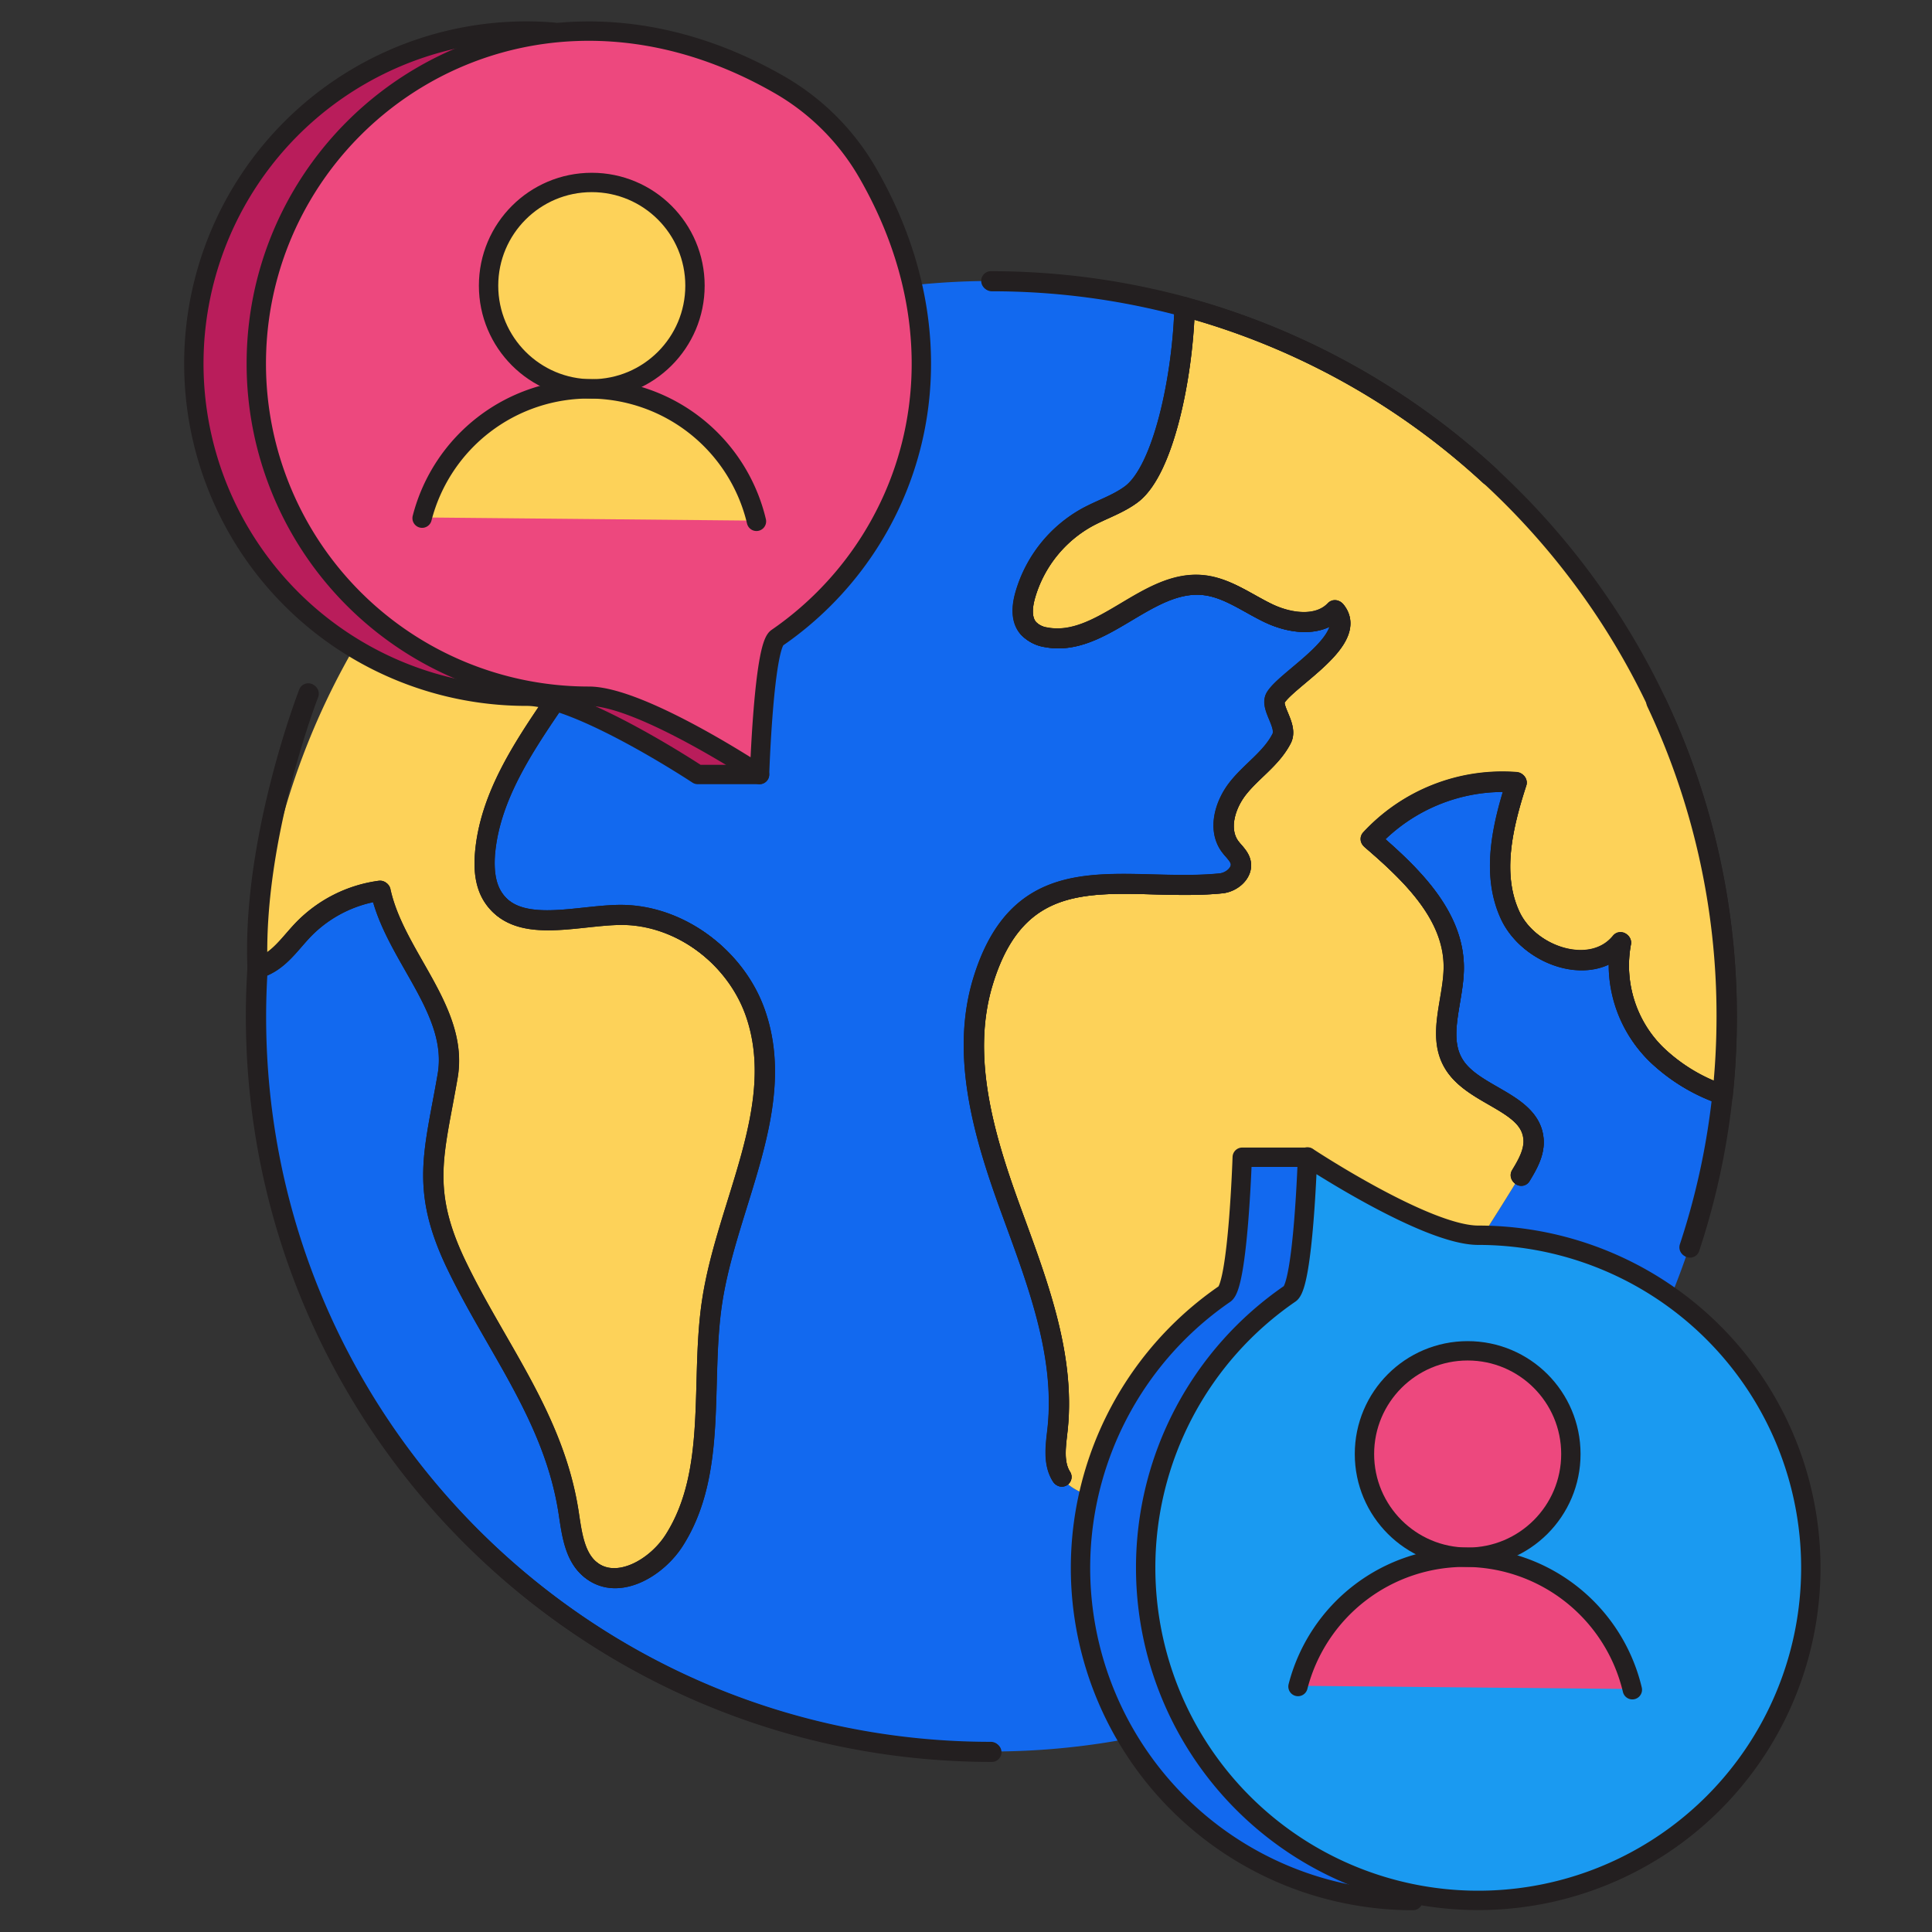 <svg xmlns="http://www.w3.org/2000/svg" viewBox="0 0 500 500" width="500" height="500" class="illustration"><rect x="0" y="0" width="500" height="500" fill="#333333" stroke="none"/><title>36. Network</title><g id="Layer_5" data-name="Layer 5"><path d="M445.68,283.22c-10.1,95.59-91,170.07-189.24,170.07-105.1,0-190.31-85.2-190.31-190.3q0-6.27.41-12.46a14.8,14.8,0,0,0,3.09-1.42c3.54-2.15,5.94-5.72,8.82-8.69a34.13,34.13,0,0,1,19.91-10c3.65,16.89,20.3,30.9,17.38,47.93-3.45,20-7.18,29.29,2.3,49,10.39,21.56,25.25,39.5,29,64,.84,5.47,1.53,11.68,5.93,15,6.81,5.19,16.82-.61,21.41-7.84,11.32-17.8,6.63-41,9.81-61.82,3.82-25.15,19.48-50.21,11.3-74.28-5.05-14.86-20-26.12-35.7-25.72-11.56.29-26.29,5-32.43-4.8-2-3.23-2.26-7.26-1.94-11,1.19-14.21,9.36-26.74,17.38-38.52s16.37-24.13,18-38.29c1.6-13.72-5.51-29.5-18.64-33.15A190.75,190.75,0,0,1,306.48,79.33c-.46,17.86-5.43,42.31-13.81,48.52-3.41,2.53-7.56,3.85-11.3,5.88A33.61,33.61,0,0,0,265.21,154c-.81,2.88-1.11,6.3.85,8.56a8,8,0,0,0,4.59,2.31c14.34,2.7,26.14-15,40.65-13.52,6.15.63,11.32,4.64,16.9,7.29s13.05,3.67,17.29-.81c6.24,7.53-12.36,17.61-15.44,22.61-1.58,2.58,3.25,7.31,1.52,10.64-2.67,5.2-7.79,8.38-11.34,12.91-3.35,4.27-5.21,10.63-2,15,1,1.31,2.34,2.42,2.73,4,.66,2.76-2.24,5.27-5.06,5.55-25.11,2.5-51.39-8.66-61.69,25.63-5.69,19,.22,39.36,7,58s14.49,37.87,12.41,57.59c-.45,4.19-1.24,8.77,1,12.32,2,3.18,5.85,4.56,9.42,5.72l38.66,12.64a682.06,682.06,0,0,0,70.8-96.31c1.73-2.85,3.49-5.93,3.3-9.25-.56-9.79-15.43-11.21-20.59-19.56-4.5-7.26-.06-16.57-.06-25.12,0-13.59-11.18-24.23-21.49-33.08a46.61,46.61,0,0,1,37.75-14.81c-3.62,11.19-6.6,23.72-1.68,34.42s21.27,16.16,28.69,7a32.36,32.36,0,0,0,9.13,29A46.4,46.4,0,0,0,445.68,283.22Z" fill="#1269ef"></path><path d="M446.74,263a192.93,192.93,0,0,1-1.06,20.23,46.4,46.4,0,0,1-17.17-10.45,32.36,32.36,0,0,1-9.13-29c-7.42,9.13-23.76,3.65-28.69-7s-1.94-23.23,1.68-34.42a46.61,46.61,0,0,0-37.75,14.81c10.31,8.85,21.49,19.49,21.49,33.08,0,8.55-4.44,17.86.06,25.12,5.16,8.35,20,9.77,20.59,19.56.19,3.32-1.57,6.4-3.3,9.25a682.06,682.06,0,0,1-70.8,96.31L284,387.77c-3.57-1.16-7.42-2.54-9.42-5.72-2.25-3.55-1.46-8.13-1-12.32,2.08-19.72-5.66-39-12.41-57.59s-12.65-39-7-58c10.3-34.29,36.58-23.13,61.69-25.63,2.82-.28,5.72-2.79,5.06-5.55-.39-1.58-1.77-2.69-2.73-4-3.2-4.38-1.34-10.74,2-15,3.55-4.53,8.67-7.71,11.34-12.91,1.73-3.33-3.1-8.06-1.52-10.64,3.08-5,21.68-15.08,15.44-22.61-4.24,4.48-11.72,3.47-17.29.81s-10.75-6.66-16.9-7.29c-14.51-1.5-26.31,16.22-40.65,13.52a8,8,0,0,1-4.59-2.31c-2-2.26-1.66-5.68-.85-8.56a33.61,33.61,0,0,1,16.16-20.23c3.74-2,7.89-3.35,11.3-5.88,8.38-6.21,13.35-30.66,13.81-48.52C387.3,101.31,446.74,175.22,446.74,263Z" fill="#fdd259"></path><path d="M184.16,336.65c-3.18,20.86,1.51,44-9.81,61.82-4.59,7.23-14.6,13-21.41,7.84-4.4-3.35-5.09-9.56-5.93-15-3.72-24.47-18.58-42.41-29-64-9.48-19.7-5.75-29-2.3-49,2.92-17-13.73-31-17.38-47.93a34.13,34.13,0,0,0-19.91,10c-2.88,3-5.28,6.54-8.82,8.69a14.8,14.8,0,0,1-3.09,1.42,190,190,0,0,1,75.59-139.69s0,0,0,0c13.13,3.65,20.24,19.43,18.64,33.15-1.64,14.16-10,26.51-18,38.29s-16.19,24.31-17.38,38.52c-.32,3.79-.07,7.82,1.94,11,6.14,9.81,20.87,5.09,32.43,4.8,15.69-.4,30.65,10.86,35.7,25.72C203.64,286.44,188,311.5,184.16,336.65Z" fill="#fdd259"></path><path d="M203.83,82.43H173.42a7,7,0,0,1,0-14h30.41a7,7,0,0,1,0,14Z" fill="#fff"></path><path d="M256.44,453.29c-105.1,0-190.31-85.2-190.31-190.3q0-6.27.41-12.46a14.8,14.8,0,0,0,3.09-1.42c3.54-2.15,5.94-5.72,8.82-8.69a34.13,34.13,0,0,1,19.91-10c3.65,16.89,20.3,30.9,17.38,47.93-3.45,20-7.18,29.29,2.3,49,10.39,21.56,25.25,39.5,29,64,.84,5.47,1.53,11.68,5.93,15,6.81,5.19,16.82-.61,21.41-7.84,11.32-17.8,6.63-41,9.81-61.82,3.82-25.15,19.48-50.21,11.3-74.28-5.05-14.86-20-26.12-35.7-25.72-11.56.29-26.29,5-32.43-4.8-2-3.23-2.26-7.26-1.94-11,1.19-14.21,9.36-26.74,17.38-38.52" fill="none" stroke="#231f20" stroke-linecap="round" stroke-linejoin="round" stroke-width="5.01"></path><path d="M393.46,304.1c1.73-2.85,3.49-5.93,3.3-9.25-.56-9.79-15.43-11.21-20.59-19.56-4.5-7.26-.06-16.57-.06-25.12,0-13.59-11.18-24.23-21.49-33.08a46.61,46.61,0,0,1,37.75-14.81c-3.62,11.19-6.6,23.72-1.68,34.42s21.27,16.16,28.69,7a32.36,32.36,0,0,0,9.13,29,46.4,46.4,0,0,0,17.17,10.45,189.43,189.43,0,0,1-8.55,39.65" fill="none" stroke="#231f20" stroke-linecap="round" stroke-linejoin="round" stroke-width="5.01"></path><path d="M256.44,72.69a191.08,191.08,0,0,1,50,6.64c-.46,17.86-5.43,42.31-13.81,48.52-3.41,2.53-7.56,3.85-11.3,5.88A33.61,33.61,0,0,0,265.21,154c-.81,2.88-1.11,6.3.85,8.56a8,8,0,0,0,4.59,2.31c14.34,2.7,26.14-15,40.65-13.52,6.15.63,11.32,4.64,16.9,7.29s13.05,3.67,17.29-.81c6.24,7.53-12.36,17.61-15.44,22.61-1.58,2.58,3.25,7.31,1.52,10.64-2.67,5.2-7.79,8.38-11.34,12.91-3.35,4.27-5.21,10.63-2,15,1,1.31,2.34,2.42,2.73,4,.66,2.76-2.24,5.27-5.06,5.55-25.11,2.5-51.39-8.66-61.69,25.63-5.69,19,.22,39.36,7,58s14.49,37.87,12.41,57.59c-.45,4.19-1.24,8.77,1,12.32" fill="none" stroke="#231f20" stroke-linecap="round" stroke-linejoin="round" stroke-width="5.01"></path><path d="M428.57,181.73A189.61,189.61,0,0,1,446.74,263a192.93,192.93,0,0,1-1.06,20.23,46.4,46.4,0,0,1-17.17-10.45,32.36,32.36,0,0,1-9.13-29c-7.42,9.13-23.76,3.65-28.69-7s-1.94-23.23,1.68-34.42a46.61,46.61,0,0,0-37.75,14.81c10.31,8.85,21.49,19.49,21.49,33.08,0,8.55-4.44,17.86.06,25.12,5.16,8.35,20,9.77,20.59,19.56.19,3.32-1.57,6.4-3.3,9.25" fill="none" stroke="#231f20" stroke-linecap="round" stroke-linejoin="round" stroke-width="5.01"></path><path d="M274.58,382.05c-2.25-3.55-1.46-8.13-1-12.32,2.08-19.72-5.66-39-12.41-57.59s-12.65-39-7-58c10.3-34.29,36.58-23.13,61.69-25.63,2.82-.28,5.72-2.79,5.06-5.55-.39-1.58-1.77-2.69-2.73-4-3.2-4.38-1.34-10.74,2-15,3.55-4.53,8.67-7.71,11.34-12.91,1.73-3.33-3.1-8.06-1.52-10.64,3.08-5,21.68-15.08,15.44-22.61-4.24,4.48-11.72,3.47-17.29.81s-10.75-6.66-16.9-7.29c-14.51-1.5-26.31,16.22-40.65,13.52a8,8,0,0,1-4.59-2.31c-2-2.26-1.66-5.68-.85-8.56a33.61,33.61,0,0,1,16.16-20.23c3.74-2,7.89-3.35,11.3-5.88,8.38-6.21,13.35-30.66,13.81-48.52a190,190,0,0,1,79,43.77" fill="none" stroke="#231f20" stroke-linecap="round" stroke-linejoin="round" stroke-width="5.01"></path><path d="M79.78,179.34S65.12,217,66.54,250.53a14.8,14.8,0,0,0,3.09-1.42c3.54-2.15,5.94-5.72,8.82-8.69a34.13,34.13,0,0,1,19.91-10c3.65,16.89,20.3,30.9,17.38,47.93-3.45,20-7.18,29.29,2.3,49,10.39,21.56,25.25,39.5,29,64,.84,5.47,1.53,11.68,5.93,15,6.81,5.19,16.82-.61,21.41-7.84,11.32-17.8,6.63-41,9.81-61.82,3.82-25.15,19.48-50.21,11.3-74.28-5.05-14.86-20-26.12-35.7-25.72-11.56.29-26.29,5-32.43-4.8-2-3.23-2.26-7.26-1.94-11,1.19-14.21,9.36-26.74,17.38-38.52" fill="none" stroke="#231f20" stroke-linecap="round" stroke-linejoin="round" stroke-width="5.01"></path><path d="M184.82,164.88c-2.4,1.66,12.05,25.5,11.51,35.37H180.28S149.66,180,136.1,180A86.06,86.06,0,0,1,50,93.93c0-67.68,78.12-117.11,149.1-63.05C238.76,82.9,222.81,138.75,184.82,164.88Z" fill="#b91d5b"></path><path d="M200.87,164.88c-3.46,2.38-4.54,35.37-4.54,35.37S165.71,180,152.15,180A86.06,86.06,0,0,1,66.09,93.93c0-63.32,68.36-110.66,135.3-72.24a62,62,0,0,1,22.89,22.82C251.87,92.38,235.55,141,200.87,164.88Z" fill="#ed487e"></path><path d="M279.37,405.61a86,86,0,0,1,37.34-71c3.46-2.38,4.54-35.37,4.54-35.37h16.89c10,6,18.1,20.26,27.29,20.26a86.07,86.07,0,1,1-86.06,86.07Z" fill="#1269ef"></path><path d="M296.26,405.61a86,86,0,0,1,37.34-71c3.46-2.38,4.54-35.37,4.54-35.37s30.62,20.26,44.18,20.26a86.07,86.07,0,1,1-86.06,86.07Z" fill="#1a9af1"></path><circle cx="152.91" cy="73.75" r="26.71" fill="#fdd259"></circle><path d="M109,133.91a44.57,44.57,0,0,1,86.53.83" fill="#fdd259"></path><circle cx="379.59" cy="376.12" r="26.71" fill="#ed487e"></circle><path d="M335.68,436.28a44.57,44.57,0,0,1,86.53.83" fill="#ed487e"></path></g><g id="Layer_7" data-name="Layer 7"><path d="M274.82,382.24c-2.25-3.55-1.45-8.13-1-12.32,2.09-19.72-5.66-39-12.41-57.59s-12.65-39-6.95-58C264.75,220,291,231.2,316.13,228.7c2.82-.29,5.73-2.8,5.06-5.55-.39-1.58-1.77-2.69-2.73-4-3.19-4.38-1.33-10.73,2-15,3.55-4.53,8.67-7.71,11.35-12.91,1.72-3.34-3.11-8.07-1.52-10.64,3.07-5,21.67-15.08,15.43-22.62-4.24,4.49-11.71,3.48-17.28.82s-10.76-6.66-16.9-7.29C297,150,285.23,167.72,270.89,165a7.91,7.91,0,0,1-4.59-2.32c-2-2.25-1.66-5.67-.85-8.55a33.61,33.61,0,0,1,16.16-20.23c3.74-2,7.89-3.35,11.3-5.88,8.38-6.22,13.35-30.66,13.81-48.52C387.54,101.5,447,175.41,447,263.18a193.07,193.07,0,0,1-1.06,20.23A46.53,46.53,0,0,1,428.75,273a32.36,32.36,0,0,1-9.13-29c-7.42,9.13-23.76,3.65-28.69-7s-1.94-23.22,1.68-34.41a46.64,46.64,0,0,0-37.75,14.8c10.31,8.86,21.49,19.5,21.49,33.09,0,8.55-4.44,17.86.07,25.12,5.15,8.34,20,9.77,20.58,19.56.2,3.31-1.57,6.4-3.3,9.24" fill="none" stroke="#231f20" stroke-linecap="round" stroke-linejoin="round" stroke-width="5.01"></path><path d="M256.68,453.48c-105.1,0-190.31-85.2-190.31-190.3q0-6.29.41-12.47a14.76,14.76,0,0,0,3.09-1.41c3.54-2.15,5.94-5.72,8.82-8.7a34.17,34.17,0,0,1,19.91-10c3.65,16.89,20.3,30.9,17.38,47.93-3.44,20-7.18,29.29,2.31,49,10.38,21.55,25.24,39.5,29,64,.84,5.48,1.53,11.69,5.93,15,6.81,5.2,16.82-.6,21.41-7.83,11.32-17.8,6.63-41,9.81-61.82,3.83-25.15,19.48-50.21,11.3-74.29-5-14.86-20-26.11-35.69-25.71-11.57.29-26.3,5-32.43-4.8-2-3.23-2.27-7.26-2-11.06,1.19-14.2,9.36-26.73,17.38-38.52" fill="none" stroke="#231f20" stroke-linecap="round" stroke-linejoin="round" stroke-width="5.01"></path><path d="M393.7,304.28c1.73-2.84,3.5-5.93,3.3-9.24-.56-9.79-15.43-11.22-20.58-19.56-4.51-7.26-.07-16.57-.07-25.12,0-13.59-11.18-24.23-21.49-33.09a46.64,46.64,0,0,1,37.75-14.8c-3.62,11.19-6.6,23.72-1.68,34.41s21.27,16.17,28.69,7a32.36,32.36,0,0,0,9.13,29,46.53,46.53,0,0,0,17.17,10.45,189.2,189.2,0,0,1-8.55,39.64" fill="none" stroke="#231f20" stroke-linecap="round" stroke-linejoin="round" stroke-width="5.01"></path><path d="M256.68,72.88a190.66,190.66,0,0,1,50,6.64c-.46,17.86-5.43,42.3-13.81,48.52-3.41,2.53-7.56,3.85-11.3,5.88a33.61,33.61,0,0,0-16.16,20.23c-.81,2.88-1.11,6.3.85,8.55a7.91,7.91,0,0,0,4.59,2.32c14.34,2.7,26.14-15,40.66-13.52,6.14.63,11.32,4.63,16.9,7.29s13,3.67,17.28-.82c6.24,7.54-12.36,17.62-15.43,22.62-1.59,2.57,3.24,7.3,1.52,10.64-2.68,5.2-7.8,8.38-11.35,12.91-3.34,4.27-5.2,10.62-2,15,1,1.32,2.34,2.43,2.73,4,.67,2.75-2.24,5.26-5.06,5.55-25.11,2.5-51.38-8.66-61.68,25.63-5.7,19,.21,39.36,6.95,58s14.5,37.87,12.41,57.59c-.44,4.19-1.24,8.77,1,12.32" fill="none" stroke="#231f20" stroke-linecap="round" stroke-linejoin="round" stroke-width="5.01"></path><path d="M428.81,181.92A189.61,189.61,0,0,1,447,263.18a193.07,193.07,0,0,1-1.06,20.23A46.53,46.53,0,0,1,428.75,273a32.36,32.36,0,0,1-9.13-29c-7.42,9.13-23.76,3.65-28.69-7s-1.94-23.22,1.68-34.41a46.64,46.64,0,0,0-37.75,14.8c10.31,8.86,21.49,19.5,21.49,33.09,0,8.55-4.44,17.86.07,25.12,5.15,8.34,20,9.77,20.58,19.56.2,3.31-1.57,6.4-3.3,9.24" fill="none" stroke="#231f20" stroke-linecap="round" stroke-linejoin="round" stroke-width="5.01"></path><path d="M274.82,382.24c-2.25-3.55-1.45-8.13-1-12.32,2.09-19.72-5.66-39-12.41-57.59s-12.65-39-6.95-58C264.75,220,291,231.2,316.13,228.7c2.82-.29,5.73-2.8,5.06-5.55-.39-1.58-1.77-2.69-2.73-4-3.19-4.38-1.33-10.73,2-15,3.55-4.53,8.67-7.71,11.35-12.91,1.72-3.34-3.11-8.07-1.52-10.64,3.07-5,21.67-15.08,15.43-22.62-4.24,4.49-11.71,3.48-17.28.82s-10.76-6.66-16.9-7.29C297,150,285.23,167.72,270.89,165a7.91,7.91,0,0,1-4.59-2.32c-2-2.25-1.66-5.67-.85-8.55a33.61,33.61,0,0,1,16.16-20.23c3.74-2,7.89-3.35,11.3-5.88,8.38-6.22,13.35-30.66,13.81-48.52a190.11,190.11,0,0,1,79,43.76" fill="none" stroke="#231f20" stroke-linecap="round" stroke-linejoin="round" stroke-width="5.01"></path><path d="M80,179.53s-14.66,37.62-13.24,71.18a14.76,14.76,0,0,0,3.09-1.41c3.54-2.15,5.94-5.72,8.82-8.7a34.17,34.17,0,0,1,19.91-10c3.65,16.89,20.3,30.9,17.38,47.93-3.44,20-7.18,29.29,2.31,49,10.38,21.55,25.24,39.5,29,64,.84,5.48,1.53,11.69,5.93,15,6.81,5.2,16.82-.6,21.41-7.83,11.32-17.8,6.63-41,9.81-61.82,3.83-25.15,19.48-50.21,11.3-74.29-5-14.86-20-26.11-35.69-25.71-11.57.29-26.3,5-32.43-4.8-2-3.23-2.27-7.26-2-11.06,1.19-14.2,9.36-26.73,17.38-38.52" fill="none" stroke="#231f20" stroke-linecap="round" stroke-linejoin="round" stroke-width="5.01"></path><path d="M196.57,200.44h-16s-30.62-20.26-44.18-20.26A86.07,86.07,0,1,1,143.17,8.32" fill="none" stroke="#231f20" stroke-linecap="round" stroke-linejoin="round" stroke-width="5.01"></path><path d="M201.11,165.07c-3.46,2.38-4.54,35.37-4.54,35.37S166,180.18,152.39,180.18A86.06,86.06,0,0,1,66.33,94.12c0-63.32,68.36-110.66,135.3-72.24A62,62,0,0,1,224.52,44.7C252.11,92.57,235.79,141.21,201.11,165.07Z" fill="none" stroke="#231f20" stroke-linecap="round" stroke-linejoin="round" stroke-width="5.01"></path><path d="M365.67,491.86a86.07,86.07,0,0,1-48.72-157c3.46-2.38,4.54-35.37,4.54-35.37h16.89" fill="none" stroke="#231f20" stroke-linecap="round" stroke-linejoin="round" stroke-width="5.01"></path><path d="M296.5,405.79a86,86,0,0,1,37.34-71c3.47-2.38,4.54-35.37,4.54-35.37s30.62,20.26,44.18,20.26a86.07,86.07,0,1,1-86.06,86.06Z" fill="none" stroke="#231f20" stroke-linecap="round" stroke-linejoin="round" stroke-width="5.01"></path><circle cx="153.15" cy="73.93" r="26.71" fill="none" stroke="#231f20" stroke-linecap="round" stroke-linejoin="round" stroke-width="5.01"></circle><path d="M109.24,134.1a44.57,44.57,0,0,1,86.53.82" fill="none" stroke="#231f20" stroke-linecap="round" stroke-linejoin="round" stroke-width="5.01"></path><circle cx="379.83" cy="376.3" r="26.71" fill="none" stroke="#231f20" stroke-linecap="round" stroke-linejoin="round" stroke-width="5.01"></circle><path d="M335.92,436.47a44.57,44.57,0,0,1,86.53.83" fill="none" stroke="#231f20" stroke-linecap="round" stroke-linejoin="round" stroke-width="5.01"></path></g></svg>